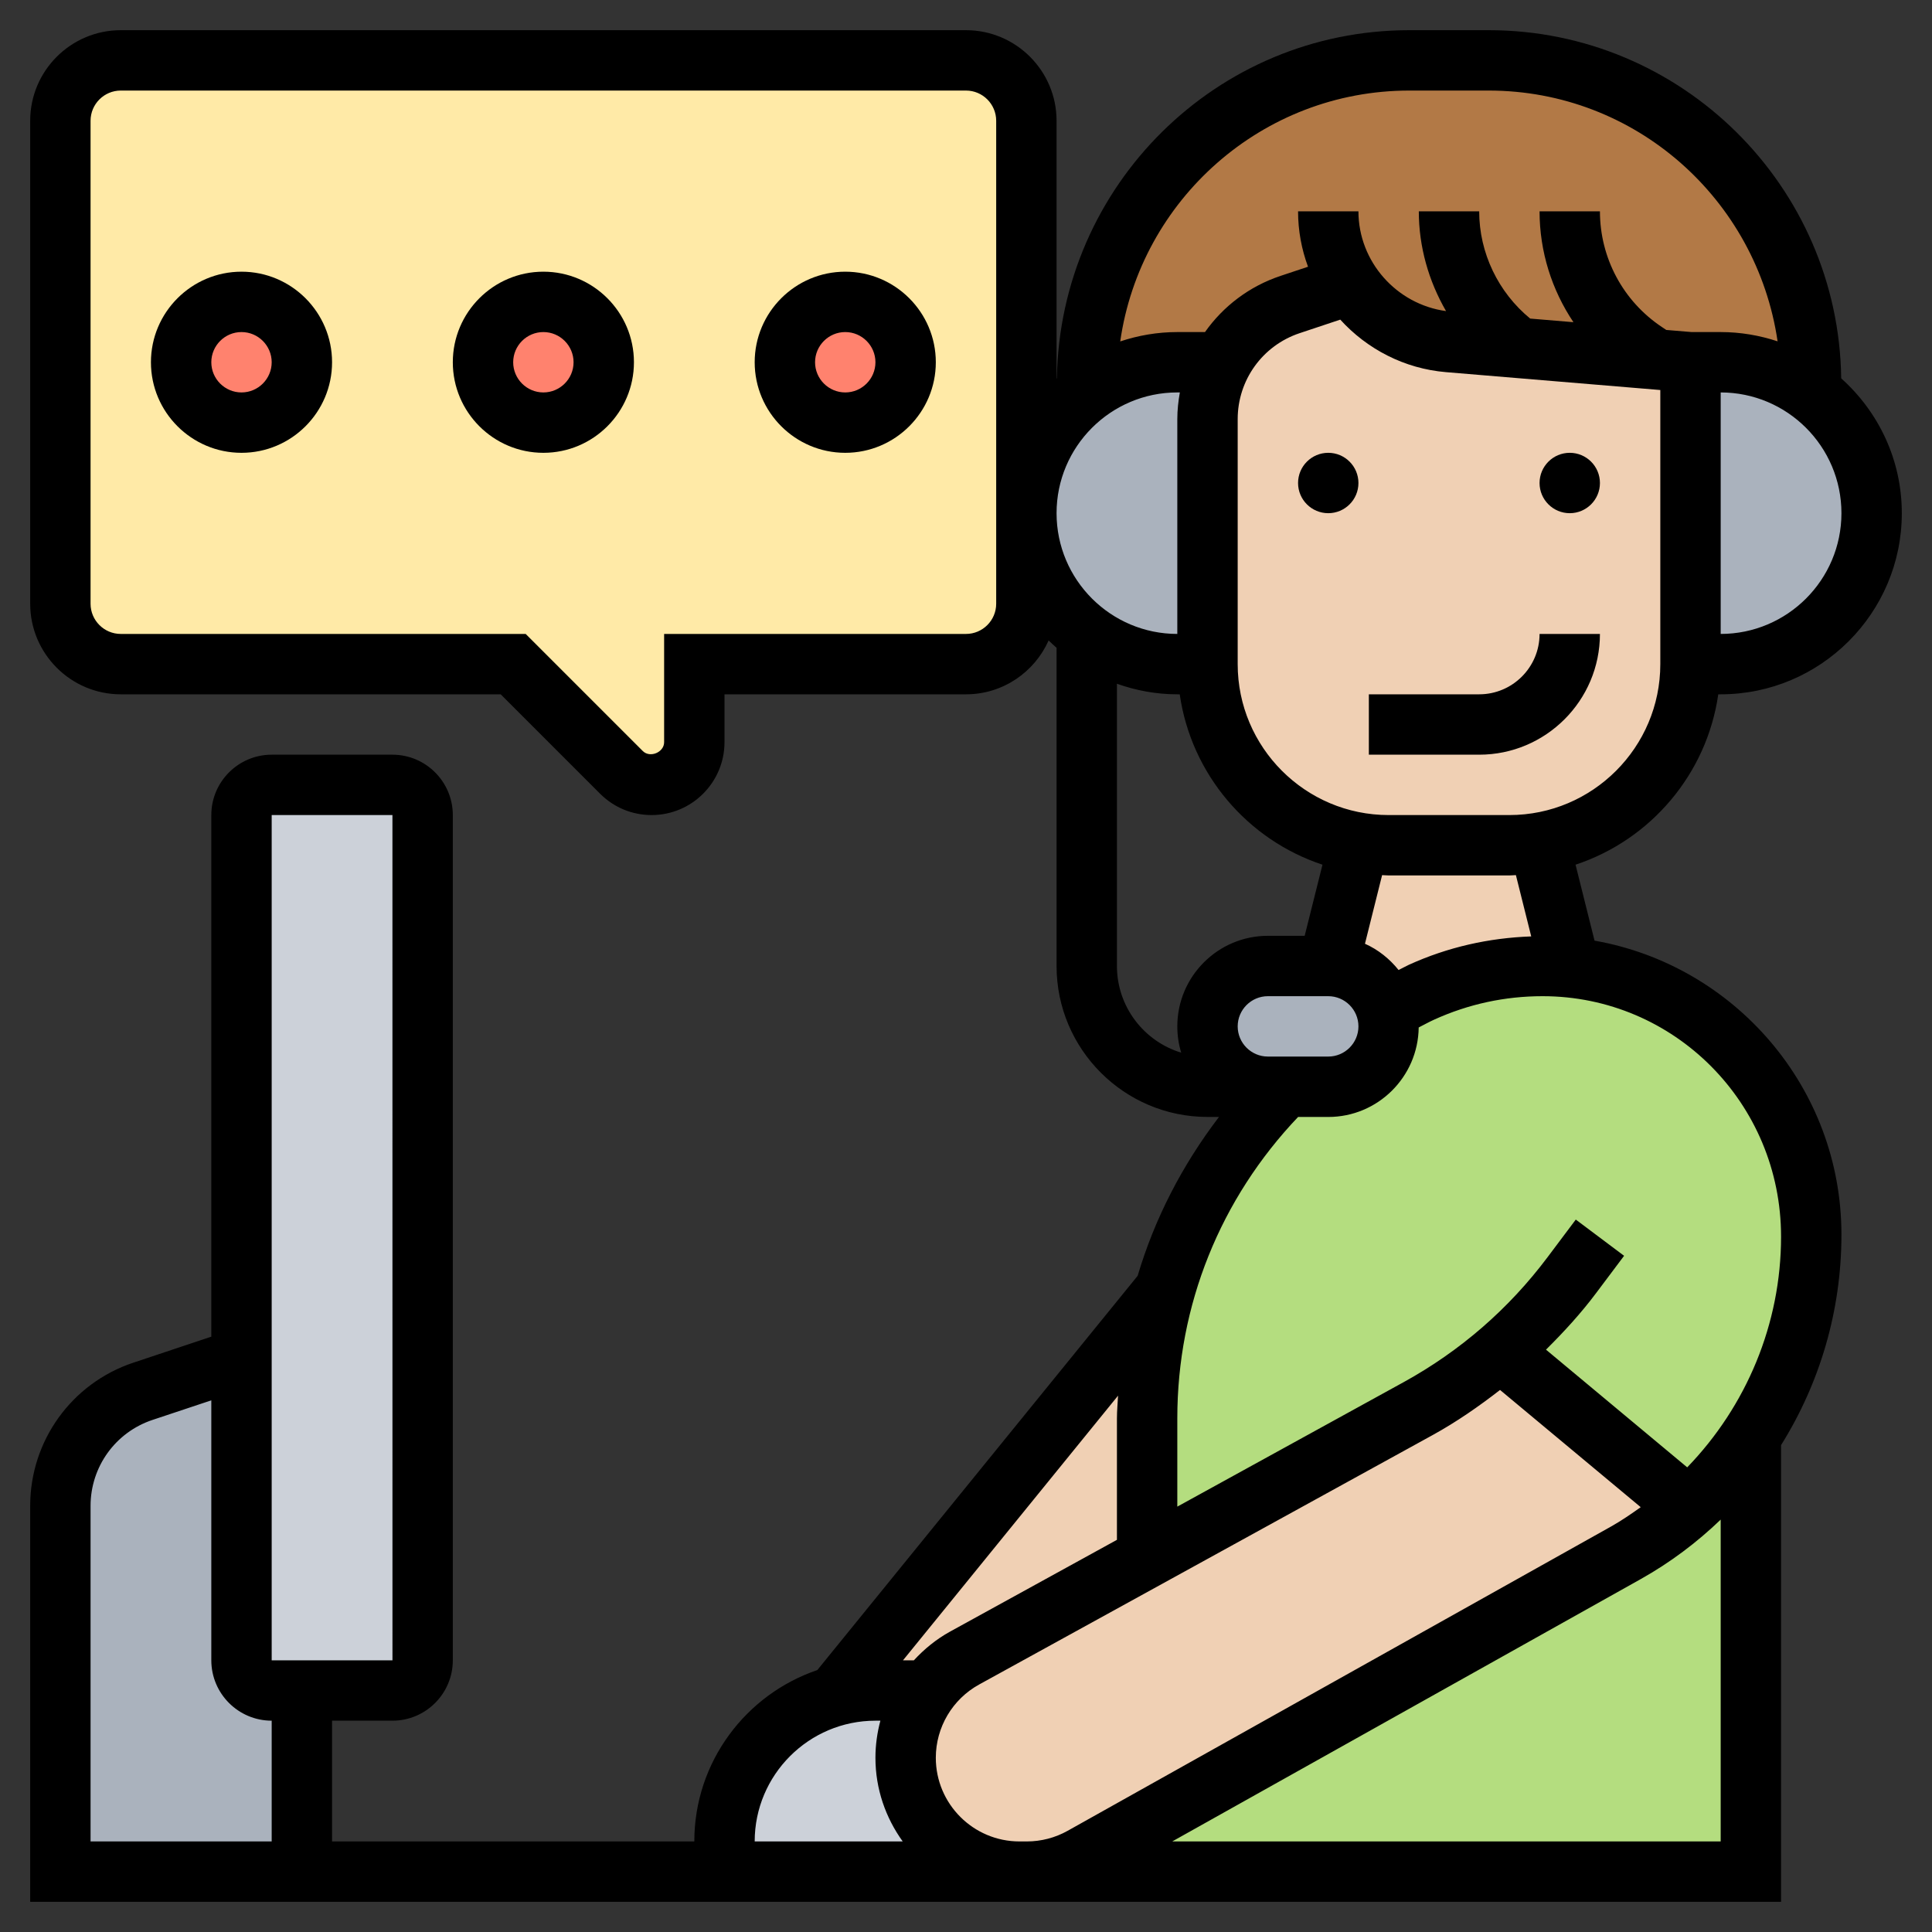 <?xml version="1.0" encoding="UTF-8"?> <svg xmlns="http://www.w3.org/2000/svg" width="512" height="512" viewBox="0 0 512 512" fill="none"><rect x="0" y="0" width="512" height="512" fill="#333333" stroke="none"/><path d="M438.88 95.2L402.4 92.16L383.92 90.64C372.96 89.76 363.6 83.84 357.92 75.36L341.92 80.72C333.92 83.36 327.52 88.88 323.84 96H323.76H312C302.96 96 294.64 98.96 288 104C288 102.72 288 101.76 288 101.44C288 77.84 297.6 56.48 313.04 41.04C328.48 25.6 349.84 16 373.44 16H394.56C441.76 16 480 54.24 480 101.44V104C473.36 98.96 465.04 96 456 96H448L438.88 95.2Z" fill="#B27946"></path><path d="M397.68 358.08C390.96 363.92 383.68 369.04 375.84 373.28L304 412.8V375.84C304 364.16 305.6 352.72 308.72 341.84C314.56 321.44 325.52 302.88 340.48 288H352C360.8 288 368 280.8 368 272C368 270.48 367.76 269.04 367.36 267.68H367.44C370.4 266 373.52 264.4 376.72 262.96C386.8 258.4 397.76 256 408.8 256C411.28 256 413.68 256.16 416.08 256.4C432.88 258.08 447.84 265.6 459.2 276.8C472 289.76 480 307.52 480 327.2V327.76C480 346.96 474.24 365.36 464 380.8C459.36 387.68 453.92 394.08 447.6 399.68L397.68 358.08Z" fill="#B4DD7F"></path><path d="M464 380.8V496H272.16C277.28 496 282.4 494.64 286.88 492.16L430.88 411.52C436.96 408.16 442.56 404.16 447.6 399.68C453.92 394.08 459.36 387.68 464 380.8V380.8Z" fill="#B4DD7F"></path><path d="M367.36 267.68C367.76 269.04 368 270.48 368 272C368 280.8 360.8 288 352 288H340.48H336C331.6 288 327.6 286.24 324.72 283.28C321.76 280.4 320 276.4 320 272C320 263.2 327.2 256 336 256H352C356.4 256 360.4 257.76 363.28 260.72C365.2 262.64 366.64 264.96 367.36 267.68V267.68Z" fill="#AAB2BD"></path><path d="M480 104C489.68 111.28 496 122.96 496 136C496 147.04 491.52 157.04 484.32 164.32C477.04 171.52 467.04 176 456 176H448V96H456C465.04 96 473.36 98.96 480 104Z" fill="#AAB2BD"></path><path d="M323.76 96H323.84C321.36 100.48 320 105.68 320 111.04V176H312C302.96 176 294.64 173.04 288 168C286.48 166.88 285.04 165.68 283.68 164.32C276.48 157.04 272 147.04 272 136C272 122.96 278.32 111.28 288 104C294.64 98.96 302.96 96 312 96H323.76Z" fill="#AAB2BD"></path><path d="M272 136V160C272 168.8 264.8 176 256 176H184V196.72C184 202.96 178.96 208 172.72 208C169.68 208 166.8 206.8 164.72 204.72L136 176H32C23.2 176 16 168.8 16 160V32C16 23.2 23.2 16 32 16H256C264.8 16 272 23.2 272 32V136Z" fill="#FFEAA7"></path><path d="M80 448V496H16V399.04C16 385.28 24.8 373.04 37.92 368.72L64 360V440C64 444.4 67.6 448 72 448H80Z" fill="#AAB2BD"></path><path d="M112 216V440C112 444.4 108.4 448 104 448H80H72C67.6 448 64 444.4 64 440V360V216C64 211.6 67.6 208 72 208H104C108.4 208 112 211.6 112 216Z" fill="#CCD1D9"></path><path d="M270.16 496H192V488C192 469.6 204.48 454.08 221.36 449.44C224.72 448.48 228.32 448 232 448H245.84H245.92C242.16 453.04 240 459.28 240 465.84C240 482.48 253.52 496 270.16 496Z" fill="#CCD1D9"></path><path d="M221.36 449.44L308.72 341.84C305.6 352.72 304 364.16 304 375.84V412.8L255.6 439.44C251.68 441.6 248.4 444.48 245.92 448H245.84H232C228.32 448 224.72 448.48 221.36 449.44V449.44Z" fill="#F0D0B4"></path><path d="M397.68 358.08L447.6 399.68C442.56 404.16 436.96 408.16 430.88 411.52L286.88 492.16C282.4 494.64 277.28 496 272.16 496H270.16C253.52 496 240 482.48 240 465.84C240 459.28 242.16 453.04 245.92 448C248.4 444.48 251.68 441.6 255.6 439.44L304 412.8L375.84 373.28C383.68 369.04 390.96 363.92 397.68 358.08V358.08Z" fill="#F0D0B4"></path><path d="M407.84 223.36L416.08 256.4C413.68 256.16 411.28 256 408.8 256C397.76 256 386.8 258.4 376.72 262.96C373.52 264.4 370.4 266 367.44 267.68H367.36C366.64 264.96 365.2 262.64 363.28 260.72C360.4 257.76 356.4 256 352 256L360.16 223.36C362.72 223.76 365.28 224 368 224H400C402.72 224 405.28 223.76 407.84 223.36V223.36Z" fill="#F0D0B4"></path><path d="M448 96V176C448 199.84 430.64 219.6 407.84 223.36C405.28 223.76 402.72 224 400 224H368C365.28 224 362.72 223.76 360.16 223.36C337.36 219.6 320 199.84 320 176V111.04C320 105.68 321.36 100.48 323.84 96C327.52 88.88 333.92 83.36 341.92 80.72L357.92 75.36C363.6 83.84 372.96 89.76 383.92 90.64L402.4 92.16L438.88 95.2L448 96Z" fill="#F0D0B4"></path><path d="M224 112C232.837 112 240 104.837 240 96C240 87.163 232.837 80 224 80C215.163 80 208 87.163 208 96C208 104.837 215.163 112 224 112Z" fill="#FF826E"></path><path d="M144 112C152.837 112 160 104.837 160 96C160 87.163 152.837 80 144 80C135.163 80 128 87.163 128 96C128 104.837 135.163 112 144 112Z" fill="#FF826E"></path><path d="M64 112C72.837 112 80 104.837 80 96C80 87.163 72.837 80 64 80C55.163 80 48 87.163 48 96C48 104.837 55.163 112 64 112Z" fill="#FF826E"></path><path d="M352 136C356.418 136 360 132.418 360 128C360 123.582 356.418 120 352 120C347.582 120 344 123.582 344 128C344 132.418 347.582 136 352 136Z" fill="black"></path><path d="M416 136C420.418 136 424 132.418 424 128C424 123.582 420.418 120 416 120C411.582 120 408 123.582 408 128C408 132.418 411.582 136 416 136Z" fill="black"></path><path d="M362.76 200H392C409.648 200 424 185.648 424 168H408C408 176.824 400.824 184 392 184H362.76V200Z" fill="black"></path><path d="M455.36 184H456C482.472 184 504 162.472 504 136C504 121.8 497.768 109.064 487.936 100.272C487.28 49.288 445.656 8 394.52 8H373.472C322.48 8 280.96 49.064 280.08 100.248C280.056 100.272 280.024 100.296 280 100.32V32C280 18.768 269.232 8 256 8H32C18.768 8 8 18.768 8 32V160C8 173.232 18.768 184 32 184H132.688L159.032 210.344C162.68 213.992 167.528 216 172.688 216C183.336 216 192 207.336 192 196.688V184H256C265.768 184 274.152 178.12 277.896 169.728C278.568 170.408 279.288 171.04 280 171.672V256C280 278.056 297.944 296 320 296H323.048C313.328 308.728 305.992 322.92 301.488 338.104L216.6 442.584C197.672 449.016 184 466.92 184 488H88V456H104C112.824 456 120 448.824 120 440V216C120 207.176 112.824 200 104 200H72C63.176 200 56 207.176 56 216V354.232L35.344 361.12C18.992 366.568 8 381.824 8 399.064V504H270.168H272.136H472V382.968C482.24 366.6 488 347.384 488 327.2C488 288.232 459.688 255.824 422.568 249.28L417.536 229.152C437.392 222.584 452.312 205.2 455.36 184V184ZM440 176C440 198.056 422.056 216 400 216H368C345.944 216 328 198.056 328 176V111.064C328 100.72 334.592 91.568 344.408 88.296L355.184 84.704C362.256 92.48 372.136 97.704 383.224 98.624L440 103.36V176ZM336 280C331.592 280 328 276.408 328 272C328 267.592 331.592 264 336 264H352C356.408 264 360 267.592 360 272C360 276.408 356.408 280 352 280H336ZM456 168V104C473.648 104 488 118.352 488 136C488 153.648 473.648 168 456 168ZM373.48 24H394.528C433.384 24 465.552 52.776 471.08 90.456C466.328 88.888 461.272 88 456 88H448.32L441.584 87.44L440.408 86.656C430.136 79.808 424 68.344 424 56H408C408 66.656 411.232 76.816 416.976 85.384L405.512 84.424C397.048 77.472 392 67.024 392 56H376C376 65.4 378.608 74.48 383.216 82.44C370.104 80.664 360 69.352 360 56H344C344 61.136 344.936 66.088 346.64 70.688L339.344 73.12C331.04 75.888 324.136 81.2 319.336 88H312C306.712 88 301.632 88.896 296.872 90.48C302.24 52.96 334.496 24 373.48 24V24ZM312 111.064V168C294.352 168 280 153.648 280 136C280 118.352 294.352 104 312 104H312.672C312.264 106.304 312 108.656 312 111.064ZM264 160C264 164.408 260.408 168 256 168H176V196.688C176 199.392 172.248 200.936 170.344 199.032L139.312 168H32C27.592 168 24 164.408 24 160V32C24 27.592 27.592 24 32 24H256C260.408 24 264 27.592 264 32V160ZM312 272C312 274.424 312.36 276.76 313.032 278.968C303.184 275.976 296 266.816 296 256V181.2C301.016 182.984 306.384 184 312 184H312.64C315.696 205.2 330.616 222.584 350.472 229.152L345.752 248H336C322.768 248 312 258.768 312 272V272ZM296 408.072L251.776 432.392C248.112 434.408 244.936 437.016 242.184 440H239.304L296.296 369.864C296.2 371.864 296 373.84 296 375.856V408.072ZM72 216H104L104.008 440H72V216ZM24 399.064C24 388.72 30.592 379.568 40.408 376.296L56 371.104V440C56 448.824 63.176 456 72 456V488H24V399.064ZM232 456H233.312C232.464 459.168 232 462.464 232 465.832C232 474.112 234.72 481.736 239.224 488H200C200 470.352 214.352 456 232 456ZM270.168 488C257.944 488 248 478.056 248 465.832C248 457.752 252.4 450.312 259.488 446.408L379.688 380.296C386.024 376.808 391.896 372.72 397.528 368.352L434.808 399.416C432.28 401.208 429.736 402.976 427 404.512L282.96 485.168C279.656 487.024 275.912 488 272.128 488H270.168ZM310.656 488L434.816 418.472C442.624 414.096 449.704 408.768 456 402.712V488H310.656ZM472 327.728C472 350.872 462.792 372.672 447.128 388.864L409.704 357.672C414.408 353.008 418.912 348.112 422.944 342.736L430.4 332.8L417.6 323.2L410.144 333.136C399.848 346.864 387 358.016 371.976 366.288L312 399.272V375.864C312 345.856 323.4 317.664 344.008 296.008H352C365.136 296.008 375.816 285.392 375.968 272.288C377.32 271.608 378.624 270.872 380.008 270.24C389.112 266.096 398.8 264 408.808 264C443.656 264 472 292.344 472 327.728V327.728ZM405.792 248.16C394.56 248.552 383.664 251 373.384 255.672C372.448 256.104 371.56 256.616 370.64 257.064C368.256 254.096 365.248 251.672 361.728 250.104L366.272 231.92C366.848 231.928 367.416 232 368 232H400C400.584 232 401.152 231.928 401.728 231.912L405.792 248.16Z" fill="black"></path><path d="M224 72C210.768 72 200 82.768 200 96C200 109.232 210.768 120 224 120C237.232 120 248 109.232 248 96C248 82.768 237.232 72 224 72ZM224 104C219.592 104 216 100.408 216 96C216 91.592 219.592 88 224 88C228.408 88 232 91.592 232 96C232 100.408 228.408 104 224 104Z" fill="black"></path><path d="M144 72C130.768 72 120 82.768 120 96C120 109.232 130.768 120 144 120C157.232 120 168 109.232 168 96C168 82.768 157.232 72 144 72ZM144 104C139.592 104 136 100.408 136 96C136 91.592 139.592 88 144 88C148.408 88 152 91.592 152 96C152 100.408 148.408 104 144 104Z" fill="black"></path><path d="M64 72C50.768 72 40 82.768 40 96C40 109.232 50.768 120 64 120C77.232 120 88 109.232 88 96C88 82.768 77.232 72 64 72ZM64 104C59.592 104 56 100.408 56 96C56 91.592 59.592 88 64 88C68.408 88 72 91.592 72 96C72 100.408 68.408 104 64 104Z" fill="black"></path></svg> 